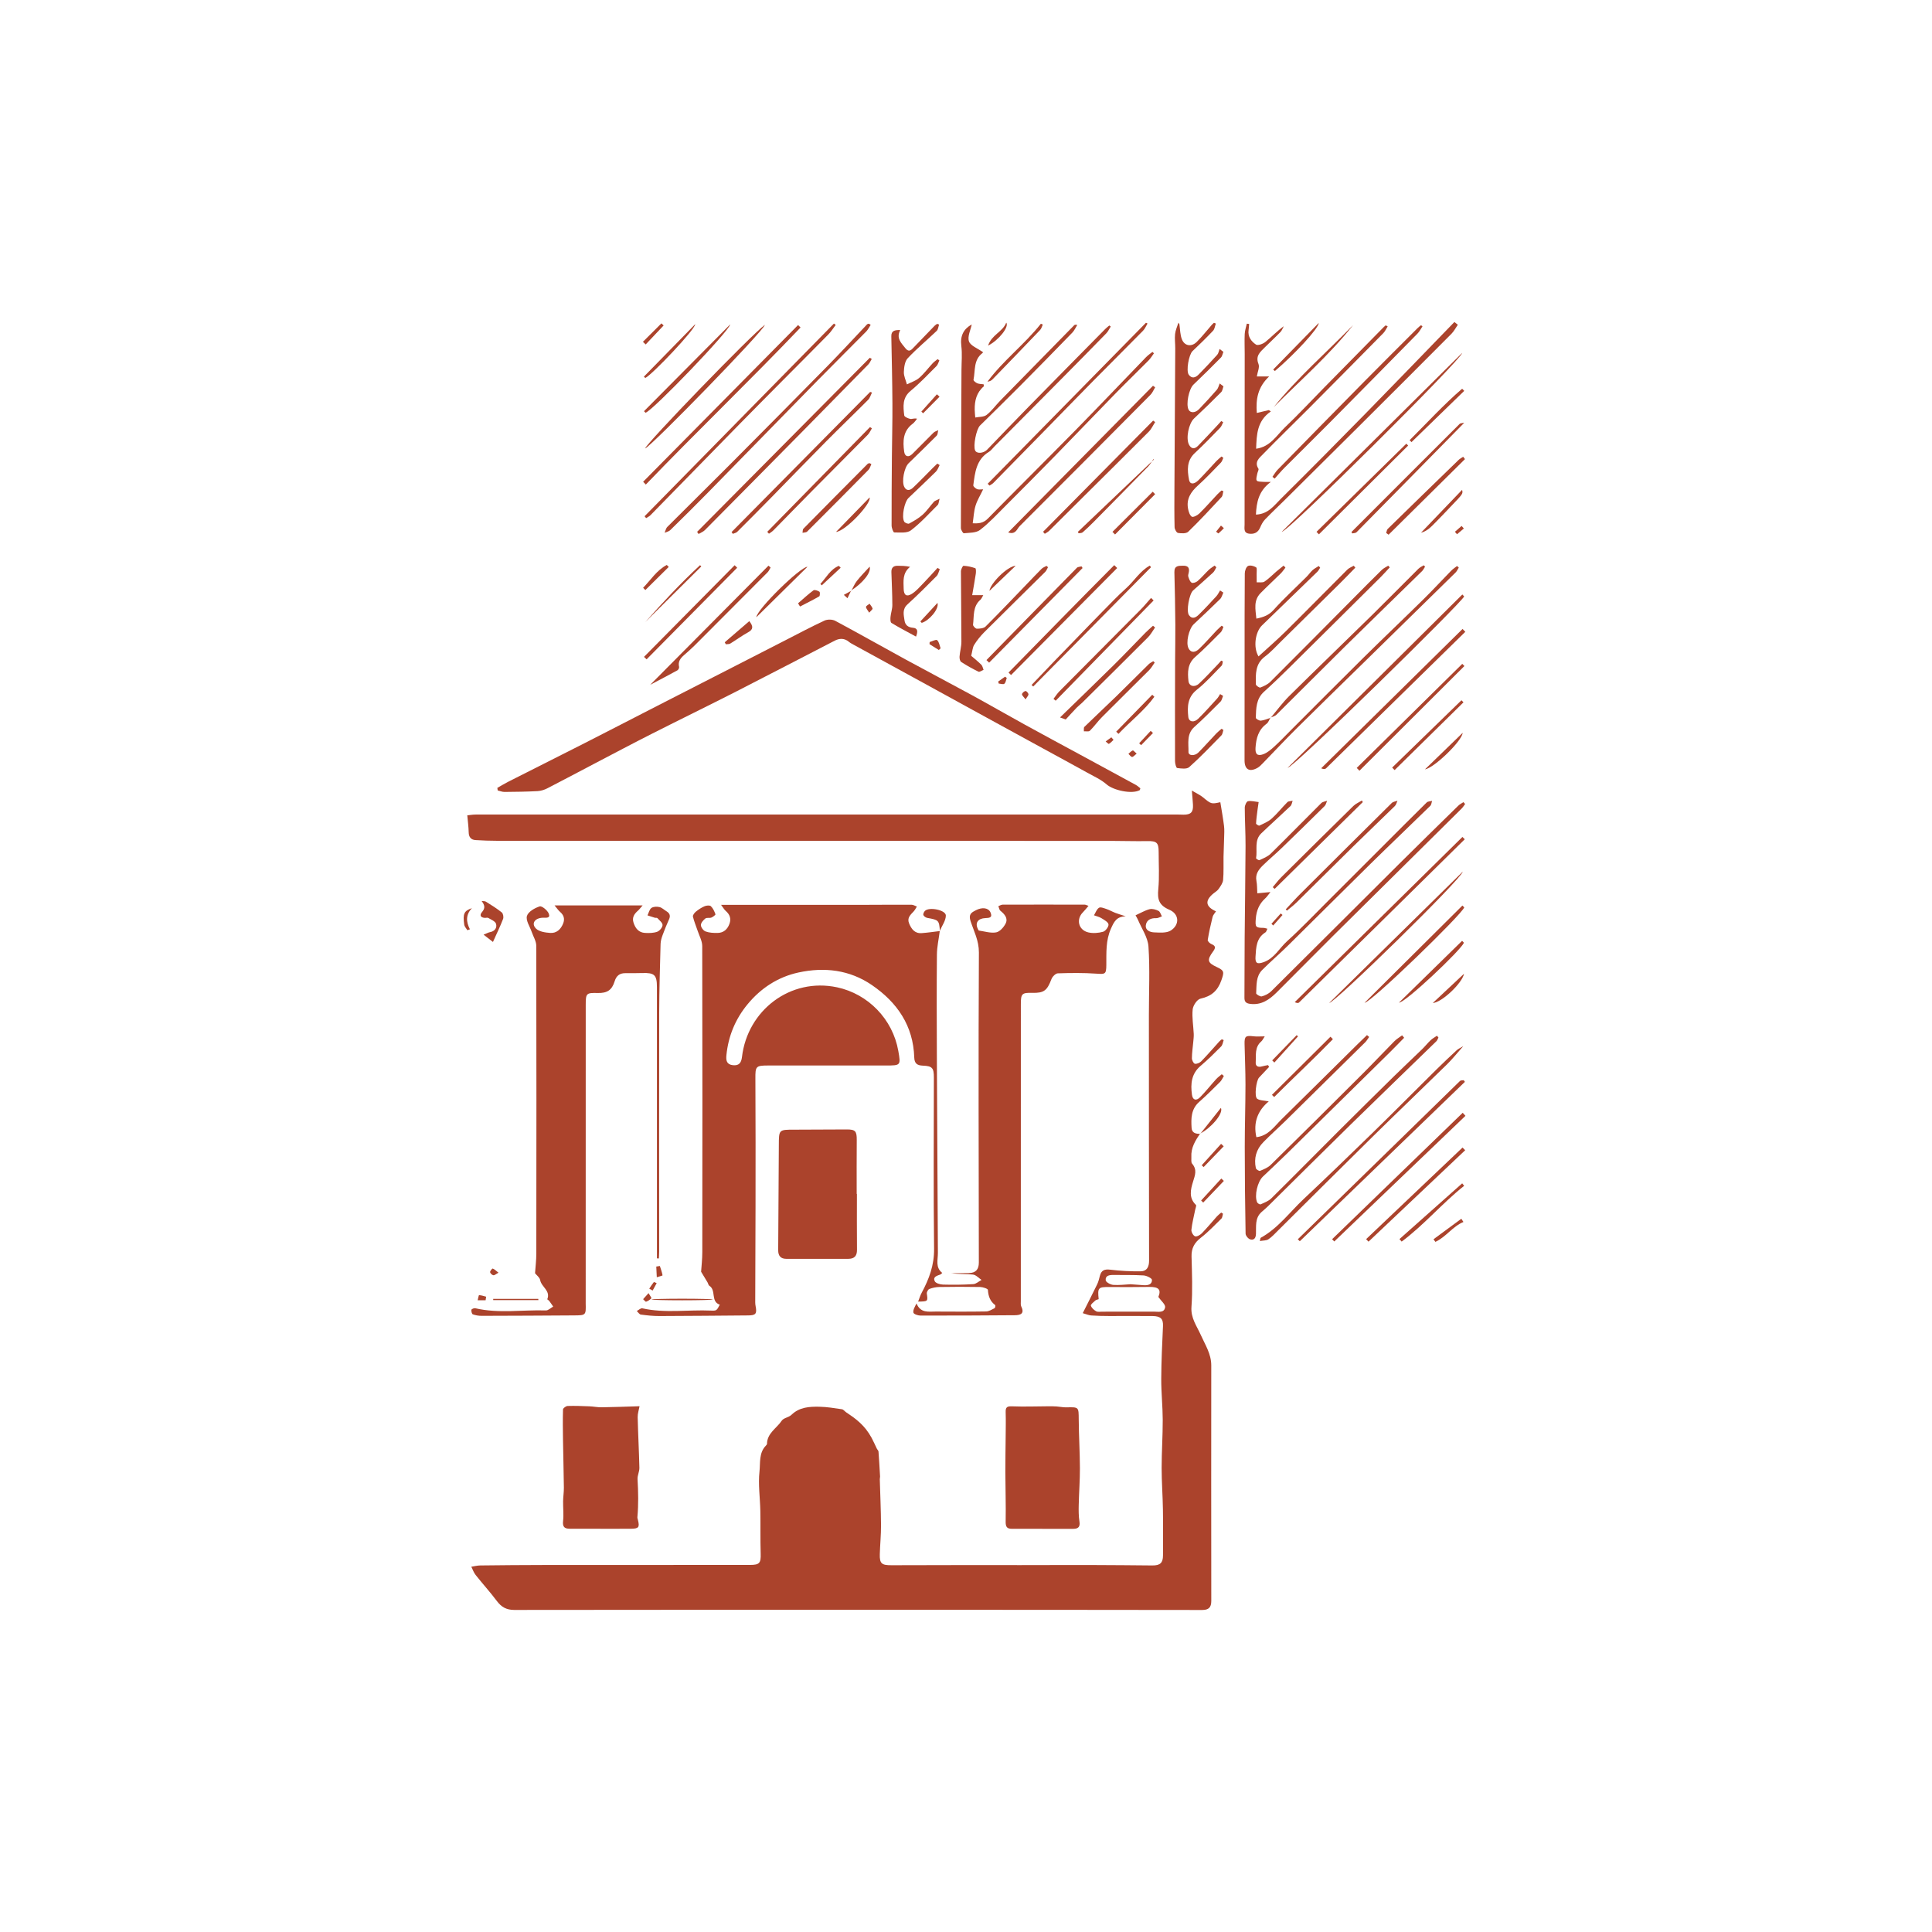 <svg width="450" height="450" viewBox="0 0 450 450" fill="none" xmlns="http://www.w3.org/2000/svg">
<rect width="450" height="450" fill="white"/>
<g clip-path="url(#clip0_1715_6536)">
<path d="M279.54 264.031C278.395 265.672 277.37 267.361 277.492 269.478C277.524 270.009 277.383 270.711 277.663 271.036C278.874 272.432 278.354 273.723 277.881 275.238C277.319 277.04 276.836 279.016 278.556 280.651C278.714 280.799 278.457 281.394 278.383 281.777C278.074 283.334 277.666 284.879 277.499 286.449C277.447 286.945 277.923 287.8 278.35 287.958C278.749 288.103 279.537 287.662 279.929 287.26C281.16 285.995 282.278 284.621 283.458 283.308C283.751 282.983 284.111 282.723 284.442 282.433C284.58 282.52 284.715 282.607 284.853 282.691C284.737 283.077 284.737 283.585 284.487 283.833C282.931 285.365 281.411 286.964 279.691 288.299C278.196 289.461 277.483 290.754 277.534 292.663C277.634 296.575 277.801 300.508 277.515 304.401C277.322 307.014 278.755 308.835 279.681 310.924C280.707 313.231 282.131 315.351 282.127 318.048C282.102 336.335 282.115 354.618 282.131 372.905C282.131 374.382 281.536 375 279.999 374.997C255.843 374.958 231.684 374.955 207.528 374.952C178.283 374.949 149.038 374.942 119.791 374.984C117.984 374.987 116.801 374.331 115.744 372.928C114.172 370.833 112.407 368.889 110.781 366.836C110.343 366.283 110.106 365.569 109.778 364.925C110.472 364.819 111.166 364.629 111.864 364.623C116.791 364.565 121.716 364.523 126.644 364.516C142.658 364.5 158.672 364.507 174.686 364.5C176.933 364.5 177.241 364.056 177.174 361.852C177.074 358.551 177.161 355.243 177.097 351.938C177.039 348.859 176.566 345.747 176.901 342.719C177.119 340.73 176.73 338.401 178.399 336.702C178.508 336.589 178.646 336.435 178.649 336.296C178.685 333.806 180.903 332.679 182.076 330.913C182.516 330.25 183.722 330.147 184.339 329.545C186.203 327.734 188.527 327.611 190.858 327.656C192.606 327.692 194.355 327.981 196.091 328.239C196.448 328.293 196.746 328.715 197.084 328.953C197.643 329.349 198.228 329.713 198.775 330.124C199.308 330.523 199.832 330.942 200.314 331.402C200.813 331.875 201.298 332.374 201.716 332.917C202.185 333.529 202.619 334.176 202.989 334.851C203.442 335.682 203.812 336.557 204.226 337.406C204.342 337.644 204.599 337.857 204.619 338.095C204.766 340.029 204.876 341.969 204.985 343.906C204.998 344.115 204.914 344.331 204.921 344.543C205.02 348.106 205.187 351.671 205.207 355.233C205.22 357.476 204.991 359.719 204.924 361.965C204.853 364.227 205.387 364.581 207.666 364.571C217.737 364.52 227.807 364.549 237.875 364.542C243.5 364.539 249.122 364.513 254.747 364.526C259.295 364.536 263.847 364.584 268.395 364.623C270.212 364.639 270.88 364.034 270.883 362.286C270.89 358.711 270.925 355.136 270.867 351.561C270.816 348.344 270.568 345.126 270.568 341.911C270.568 338.182 270.832 334.449 270.822 330.72C270.813 327.537 270.462 324.352 270.475 321.169C270.494 317.073 270.694 312.977 270.88 308.884C270.954 307.23 270.404 306.557 268.453 306.531C265.078 306.486 261.703 306.538 258.328 306.525C256.936 306.519 255.541 306.499 254.152 306.396C253.555 306.351 252.973 306.081 252.192 305.859C253.387 303.478 254.503 301.315 255.56 299.127C255.856 298.513 256.01 297.824 256.187 297.158C256.525 295.884 257.245 295.568 258.579 295.732C260.951 296.022 263.355 296.148 265.744 296.109C267.119 296.086 267.643 295.079 267.64 293.65C267.602 274.559 267.602 255.471 267.598 236.38C267.598 231.07 267.855 225.745 267.499 220.461C267.354 218.315 265.891 216.256 265.017 214.161C264.901 213.881 264.725 213.623 264.49 213.192C265.634 212.674 266.653 212.06 267.759 211.77C268.386 211.606 269.215 211.85 269.835 212.156C270.218 212.346 270.376 212.996 270.633 213.437C270.183 213.588 269.723 213.884 269.283 213.862C268.029 213.804 267.049 214.306 266.888 215.49C266.724 216.706 267.888 217.134 268.836 217.169C270.125 217.218 271.677 217.363 272.674 216.748C274.789 215.438 274.715 212.909 272.368 211.902C269.926 210.853 269.556 209.472 269.787 207.114C270.067 204.247 269.868 201.328 269.874 198.435C269.877 196.247 269.398 195.868 267.209 195.909C264.426 195.961 261.642 195.861 258.858 195.861C211.182 195.851 163.506 195.851 115.83 195.839C114.143 195.839 112.449 195.777 110.764 195.671C109.691 195.604 109.189 194.973 109.167 193.853C109.141 192.608 108.968 191.366 108.839 189.911C109.35 189.86 110.07 189.725 110.787 189.725C165.319 189.715 219.852 189.718 274.384 189.722C274.811 189.722 275.239 189.75 275.67 189.754C277.399 189.763 277.965 189.158 277.862 187.389C277.81 186.494 277.724 185.603 277.608 184.142C278.73 184.808 279.517 185.155 280.16 185.683C282.108 187.282 282.105 187.315 284.239 186.848C284.532 188.692 284.872 190.529 285.101 192.383C285.216 193.322 285.142 194.284 285.12 195.237C285.088 196.678 285.011 198.12 284.982 199.562C284.95 201.364 285.046 203.175 284.885 204.964C284.821 205.688 284.287 206.409 283.847 207.049C283.555 207.474 283.056 207.761 282.642 208.098C280.613 209.756 280.748 211.155 283.227 212.269C282.944 212.716 282.548 213.112 282.436 213.575C281.992 215.355 281.591 217.15 281.301 218.962C281.256 219.235 281.819 219.763 282.205 219.914C283.313 220.355 283.056 220.915 282.532 221.636C281.083 223.621 281.237 224.233 283.391 225.233C285.2 226.073 285.146 226.411 284.48 228.332C283.632 230.781 282.137 232.055 279.61 232.609C278.833 232.779 277.894 234.185 277.798 235.106C277.605 236.978 277.958 238.903 278.045 240.808C278.074 241.429 277.99 242.056 277.936 242.677C277.823 243.948 277.627 245.216 277.618 246.487C277.614 246.937 277.997 247.71 278.309 247.768C278.765 247.851 279.447 247.555 279.8 247.192C281.253 245.695 282.613 244.109 284.014 242.561C284.181 242.378 284.397 242.236 284.586 242.075C284.731 242.136 284.876 242.198 285.02 242.262C284.831 242.761 284.77 243.391 284.426 243.739C282.886 245.293 281.327 246.838 279.659 248.247C277.483 250.085 277.28 252.462 277.63 254.985C277.807 256.247 278.617 256.488 279.543 255.545C280.851 254.213 282.012 252.736 283.268 251.349C283.654 250.924 284.136 250.59 284.574 250.213C284.737 250.348 284.898 250.48 285.062 250.615C284.77 251.085 284.551 251.629 284.169 252.009C282.577 253.592 280.983 255.182 279.302 256.665C277.402 258.345 277.409 260.539 277.547 262.743C277.618 263.876 278.553 264.146 279.569 264.076L279.54 264.031ZM255.904 302.599C255.576 302.728 255.277 302.763 255.101 302.931C254.705 303.298 254.008 303.835 254.088 304.112C254.242 304.63 254.792 305.122 255.3 305.415C255.67 305.627 256.235 305.515 256.714 305.515C260.716 305.515 264.721 305.515 268.723 305.502C269.755 305.498 271.166 305.872 271.378 304.488C271.478 303.835 270.446 303.008 269.803 302.084C270.491 300.414 269.951 299.716 267.669 299.748C264.574 299.793 261.478 299.793 258.383 299.771C255.801 299.751 255.618 299.919 255.904 302.599ZM263.301 299.124C264.41 299.204 265.371 299.278 266.329 299.346C267.312 299.417 268.341 299.237 268.315 298.104C268.305 297.727 267.071 297.116 266.367 297.074C264.027 296.926 261.674 297 259.328 296.965C258.392 296.952 257.412 297.11 257.54 298.21C257.592 298.645 258.653 299.227 259.289 299.278C260.658 299.381 262.053 299.188 263.301 299.124Z" fill="#AB432C"/>
<path d="M218.897 216.825C218.662 218.672 218.241 220.516 218.225 222.366C218.154 230.195 218.18 238.024 218.212 245.853C218.277 261.186 218.367 276.522 218.453 291.855C218.463 293.467 217.827 295.211 219.472 296.489C219.26 296.672 219.164 296.807 219.035 296.855C218.283 297.139 217.235 297.374 217.711 298.403C217.929 298.88 218.961 299.185 219.636 299.205C221.989 299.272 224.352 299.25 226.698 299.098C227.357 299.056 227.981 298.458 228.621 298.117C227.958 297.682 227.332 296.949 226.631 296.872C224.966 296.688 223.269 296.814 221.587 296.537C222.954 296.537 224.323 296.569 225.686 296.527C227.274 296.482 227.994 295.671 227.99 294.082C227.962 270.003 227.872 245.927 228.003 221.848C228.019 219.094 226.837 216.912 226.062 214.544C225.525 212.906 226.313 212.517 227.328 211.999C228.817 211.242 230.231 211.451 230.703 212.517C231.256 213.775 230.395 213.804 229.495 213.842C227.778 213.913 227.065 214.975 227.759 216.349C227.83 216.491 227.907 216.729 228.007 216.745C229.35 216.938 230.755 217.398 232.028 217.166C232.87 217.012 233.78 215.985 234.22 215.123C234.853 213.881 233.985 212.928 233.008 212.13C232.741 211.912 232.69 211.426 232.539 211.062C232.873 210.94 233.204 210.715 233.539 210.711C239.909 210.692 246.284 210.699 252.655 210.711C252.847 210.711 253.04 210.827 253.532 210.988C253.031 211.574 252.677 212.05 252.262 212.459C250.594 214.097 251.17 216.623 253.477 217.17C254.57 217.427 255.843 217.33 256.933 217.022C257.505 216.861 258.26 215.844 258.19 215.316C258.116 214.763 257.19 214.261 256.557 213.868C256.036 213.543 255.396 213.411 254.808 213.192C255.181 212.584 255.432 211.786 255.975 211.439C256.345 211.201 257.142 211.535 257.711 211.725C258.418 211.963 259.074 212.349 259.771 212.62C260.462 212.887 261.176 213.089 262.205 213.427C260.032 213.472 259.469 214.724 258.772 216.278C257.518 219.068 257.714 221.909 257.685 224.783C257.663 226.923 257.425 226.932 255.368 226.784C252.385 226.572 249.376 226.611 246.383 226.71C245.859 226.726 245.117 227.486 244.898 228.065C243.899 230.717 243.153 231.318 240.45 231.254C238.023 231.196 237.775 231.447 237.775 233.867C237.772 256.926 237.769 279.985 237.769 303.047C237.769 303.475 237.701 303.96 237.875 304.314C238.688 305.984 237.685 306.329 236.396 306.342C229.058 306.4 221.722 306.435 214.384 306.422C213.812 306.422 212.838 306.091 212.757 305.746C212.619 305.157 213.04 304.437 213.474 303.6C214.429 305.907 216.277 305.479 217.945 305.486C221.857 305.505 225.766 305.531 229.678 305.463C230.347 305.45 231.028 305.019 231.661 304.701C231.803 304.63 231.893 304.051 231.8 303.983C230.604 303.085 230.192 301.895 230.102 300.434C230.086 300.163 228.929 299.777 228.289 299.764C225.13 299.7 221.97 299.713 218.81 299.764C218.019 299.777 217.203 299.948 216.464 300.225C216.165 300.337 215.827 300.955 215.875 301.293C216.136 303.127 216.165 303.133 213.85 303.166C214.149 302.409 214.339 301.737 214.664 301.135C216.396 297.924 217.614 294.68 217.566 290.857C217.405 277.561 217.515 264.259 217.518 250.96C217.518 248.746 217.139 248.295 214.953 248.209C213.67 248.16 212.992 247.745 212.947 246.323C212.725 238.919 208.987 233.487 203.085 229.442C197.881 225.877 191.992 225.211 185.991 226.511C181.237 227.541 177.232 230.128 174.091 233.95C171.26 237.4 169.646 241.329 169.196 245.76C169.074 246.963 169.222 247.929 170.678 248.099C172.108 248.263 172.658 247.575 172.822 246.185C174.104 235.334 184.072 227.644 194.972 229.964C202.179 231.498 207.926 237.355 209.234 244.785C209.832 248.176 209.791 248.176 206.316 248.173C197.155 248.17 187.994 248.17 178.836 248.176C176.02 248.18 175.93 248.415 175.946 251.227C176.004 261.147 175.988 271.068 175.978 280.988C175.972 288.441 175.927 295.893 175.908 303.349C175.908 303.668 175.949 303.993 176.01 304.305C176.332 305.988 176.017 306.374 174.294 306.387C167.386 306.441 160.482 306.512 153.574 306.531C152.137 306.535 150.691 306.383 149.263 306.19C148.916 306.142 148.63 305.65 148.318 305.363C148.752 305.138 149.244 304.649 149.611 304.733C154.914 305.923 160.282 305.029 165.612 305.26C166.033 305.28 166.563 305.322 166.859 305.103C167.222 304.832 167.393 304.302 167.647 303.883C165.48 303.182 166.865 300.511 165.229 299.491C165.004 299.349 164.95 298.947 164.792 298.68C164.349 297.93 163.892 297.184 163.301 296.209C163.381 294.976 163.58 293.303 163.58 291.627C163.606 267.869 163.622 244.112 163.564 220.358C163.561 219.174 162.886 217.987 162.497 216.809C162.134 215.702 161.658 214.624 161.398 213.498C161.324 213.176 161.738 212.623 162.073 212.349C162.69 211.847 163.378 211.39 164.107 211.081C164.538 210.898 165.306 210.821 165.57 211.069C166.078 211.548 166.403 212.272 166.644 212.951C166.692 213.089 166.071 213.578 165.689 213.723C165.255 213.887 164.612 213.681 164.297 213.932C163.815 214.312 163.246 214.952 163.252 215.477C163.259 215.992 163.834 216.771 164.336 216.951C165.21 217.269 166.223 217.321 167.174 217.298C168.547 217.266 169.44 216.458 169.906 215.175C170.347 213.958 169.987 212.99 169.029 212.163C168.698 211.876 168.479 211.458 167.952 210.756C170.106 210.756 171.841 210.756 173.577 210.756C182.95 210.756 192.324 210.76 201.697 210.753C205.229 210.75 208.765 210.708 212.298 210.727C212.719 210.731 213.14 211.004 213.561 211.152C213.317 211.532 213.117 211.953 212.815 212.278C212.082 213.07 211.221 213.781 211.738 215.055C212.275 216.381 213.05 217.453 214.657 217.343C216.088 217.244 217.512 217.022 218.939 216.854L218.897 216.825Z" fill="#AB432C"/>
<path d="M153.015 293.097C153.015 292.463 153.015 291.832 153.015 291.198C153.015 270.768 153.011 250.339 153.011 229.905C153.011 227.087 152.433 226.546 149.611 226.639C148.273 226.684 146.933 226.672 145.593 226.672C144.284 226.672 143.542 227.318 143.159 228.57C142.536 230.613 141.417 231.344 139.231 231.289C136.557 231.222 136.428 231.366 136.428 234.04C136.431 257.099 136.425 280.155 136.422 303.214C136.422 303.32 136.419 303.429 136.419 303.535C136.489 306.345 136.489 306.364 133.69 306.383C126.512 306.432 119.337 306.47 112.16 306.483C111.478 306.483 110.765 306.367 110.128 306.132C109.903 306.049 109.752 305.428 109.8 305.083C109.823 304.913 110.414 304.646 110.681 304.71C116.133 305.994 121.655 305.051 127.139 305.225C127.698 305.244 128.28 304.642 128.849 304.33C128.543 303.889 128.251 303.442 127.929 303.014C127.804 302.85 127.45 302.67 127.476 302.609C128.283 300.63 126.1 299.761 125.818 298.165C125.708 297.547 124.995 297.035 124.622 296.559C124.721 295.079 124.914 293.56 124.918 292.038C124.943 268.123 124.963 244.205 124.908 220.291C124.905 219.213 124.214 218.138 123.844 217.06C123.416 215.811 122.439 214.405 122.732 213.359C123.008 212.372 124.541 211.49 125.699 211.117C126.203 210.953 127.521 212.031 127.82 212.8C128.28 213.981 127.081 213.73 126.393 213.758C124.567 213.832 123.683 215.116 124.844 216.281C125.57 217.008 127.007 217.214 128.148 217.295C129.63 217.401 130.629 216.458 131.173 215.087C131.603 214 131.305 213.118 130.424 212.368C130.051 212.05 129.778 211.619 129.167 210.888C136.165 210.888 142.703 210.888 149.681 210.888C149.128 211.516 148.9 211.844 148.608 212.098C147.753 212.848 147.164 213.662 147.56 214.898C147.99 216.243 148.772 217.214 150.241 217.295C151.189 217.346 152.217 217.337 153.085 217.018C153.641 216.815 154.313 216.005 154.32 215.461C154.326 214.92 153.58 214.357 153.117 213.845C153.011 213.726 152.7 213.816 152.497 213.755C151.931 213.588 151.375 213.392 150.813 213.208C151.105 212.613 151.256 211.825 151.729 211.483C152.182 211.155 153.008 211.136 153.603 211.274C154.194 211.413 154.692 211.924 155.242 212.259C156.004 212.722 156.213 213.305 155.824 214.154C155.274 215.358 154.776 216.59 154.323 217.832C154.088 218.476 153.879 219.171 153.863 219.85C153.722 225.204 153.551 230.559 153.539 235.916C153.503 254.47 153.532 273.024 153.532 291.578C153.532 292.093 153.487 292.605 153.465 293.119C153.314 293.11 153.162 293.103 153.015 293.097Z" fill="#AB432C"/>
<path d="M115.84 183.514C116.657 183.051 117.454 182.555 118.289 182.131C124.239 179.115 130.202 176.129 136.145 173.105C141.761 170.247 147.354 167.348 152.96 164.474C157.428 162.183 161.899 159.902 166.364 157.614C171.922 154.769 177.479 151.919 183.037 149.074C186.027 147.545 188.99 145.956 192.034 144.55C192.732 144.228 193.876 144.244 194.548 144.604C200.057 147.549 205.486 150.635 210.97 153.627C216.078 156.414 221.234 159.104 226.342 161.891C230.511 164.166 234.625 166.54 238.788 168.831C243.044 171.174 247.325 173.468 251.597 175.782C255.911 178.121 260.231 180.454 264.538 182.806C264.94 183.025 265.281 183.357 265.609 183.608C265.525 183.859 265.519 184.013 265.454 184.048C263.609 185.046 259.308 184.064 257.766 182.716C256.435 181.551 254.738 180.798 253.166 179.926C249.762 178.034 246.335 176.187 242.918 174.318C238.566 171.94 234.217 169.562 229.868 167.177C224.905 164.458 219.948 161.733 214.985 159.014C209.598 156.063 204.207 153.122 198.823 150.171C198.45 149.965 198.058 149.769 197.737 149.499C196.692 148.623 195.557 148.64 194.432 149.219C186.785 153.154 179.17 157.144 171.51 161.051C164.995 164.371 158.418 167.573 151.896 170.878C147.37 173.172 142.886 175.547 138.389 177.899C134.754 179.801 131.137 181.744 127.486 183.614C126.792 183.968 125.978 184.225 125.207 184.267C122.642 184.402 120.073 184.438 117.505 184.457C116.978 184.46 116.451 184.235 115.924 184.113C115.892 183.916 115.866 183.714 115.84 183.514Z" fill="#AB432C"/>
<path d="M199.591 278.089C199.591 282.43 199.562 286.771 199.607 291.111C199.623 292.556 198.971 293.2 197.598 293.203C192.786 293.213 187.974 293.213 183.162 293.206C181.832 293.203 181.247 292.514 181.256 291.182C181.321 283.041 181.369 274.9 181.404 266.759C181.42 263.104 181.398 263.12 185.004 263.123C189.074 263.123 193.143 263.091 197.213 263.071C199.238 263.062 199.572 263.474 199.553 265.543C199.514 269.723 199.54 273.903 199.54 278.086C199.562 278.089 199.578 278.089 199.591 278.089Z" fill="#AB432C"/>
<path d="M148.964 327.537C148.81 328.393 148.505 329.246 148.527 330.092C148.62 334.021 148.836 337.947 148.926 341.876C148.945 342.754 148.45 343.652 148.498 344.524C148.665 347.475 148.736 350.419 148.463 353.367C148.444 353.569 148.527 353.788 148.579 353.994C149.016 355.712 148.784 356.06 146.975 356.076C143.712 356.105 140.449 356.079 137.187 356.076C135.689 356.076 134.191 356.073 132.693 356.073C131.497 356.07 130.996 355.638 131.15 354.293C131.324 352.775 131.134 351.214 131.157 349.673C131.173 348.614 131.349 347.552 131.337 346.493C131.295 342.819 131.192 339.144 131.134 335.472C131.099 333.075 131.063 330.678 131.137 328.284C131.147 327.991 131.828 327.492 132.211 327.479C133.895 327.425 135.586 327.492 137.274 327.557C138.222 327.595 139.17 327.798 140.118 327.785C142.976 327.743 145.84 327.631 148.964 327.537Z" fill="#AB432C"/>
<path d="M242.77 356.086C240.414 356.086 238.055 356.076 235.699 356.089C234.512 356.095 234.217 355.593 234.239 354.393C234.307 350.551 234.178 346.706 234.165 342.864C234.156 340.193 234.217 337.522 234.236 334.848C234.252 332.866 234.3 330.884 234.239 328.905C234.201 327.73 234.606 327.518 235.756 327.563C238.569 327.676 241.391 327.563 244.207 327.55C244.843 327.547 245.483 327.55 246.116 327.592C246.862 327.64 247.608 327.814 248.35 327.798C251.311 327.727 251.234 327.708 251.256 330.604C251.285 334.391 251.52 338.175 251.533 341.963C251.542 344.823 251.317 347.687 251.256 350.548C251.227 351.825 251.227 353.125 251.423 354.383C251.619 355.638 251.141 356.092 249.996 356.095C247.585 356.102 245.175 356.095 242.764 356.095C242.77 356.092 242.77 356.089 242.77 356.086Z" fill="#AB432C"/>
<path d="M341.256 187.269C340.983 187.627 340.745 188.026 340.427 188.341C330.459 198.22 320.472 208.082 310.511 217.967C306.1 222.344 301.761 226.791 297.351 231.164C295.657 232.843 293.776 234.172 291.15 233.815C290.202 233.686 289.848 233.313 289.855 232.386C289.887 227.733 289.871 223.077 289.906 218.424C289.964 211.307 290.083 204.189 290.112 197.071C290.125 194.082 289.935 191.092 289.932 188.103C289.932 187.582 290.334 186.684 290.674 186.619C291.462 186.468 292.327 186.726 293.162 186.816C293.076 187.401 292.982 187.984 292.909 188.573C292.773 189.651 292.616 190.729 292.561 191.813C292.555 191.974 293.179 192.373 293.336 192.299C294.336 191.819 295.413 191.379 296.219 190.655C297.524 189.483 298.611 188.077 299.858 186.835C300.118 186.578 300.665 186.61 301.08 186.507C300.919 186.925 300.874 187.466 300.578 187.746C298.334 189.889 296.02 191.951 293.78 194.098C292.086 195.719 292.909 197.949 292.565 199.896C292.545 200.006 293.188 200.424 293.355 200.347C294.262 199.919 295.268 199.533 295.965 198.847C299.935 194.95 303.815 190.967 307.762 187.047C308.077 186.735 308.649 186.687 309.103 186.516C308.919 186.932 308.833 187.446 308.534 187.742C305.223 191.021 301.893 194.281 298.54 197.515C297.119 198.886 295.602 200.154 294.188 201.531C293.185 202.506 292.343 203.577 292.648 205.177C292.828 206.119 292.79 207.104 292.851 208.069C293.776 207.979 294.705 207.892 295.914 207.777C295.432 208.369 295.126 208.858 294.715 209.231C293.288 210.515 292.645 212.088 292.497 214.009C292.352 215.882 292.423 216.111 294.3 216.12C294.551 216.12 294.802 216.227 295.2 216.32C295.02 216.671 294.956 217.034 294.747 217.163C292.597 218.495 292.571 220.709 292.433 222.83C292.33 224.406 292.857 224.622 294.329 224.104C296.824 223.225 297.965 220.87 299.762 219.248C303.089 216.239 306.187 212.97 309.369 209.801C313.461 205.724 317.544 201.637 321.629 197.55C325.184 193.995 328.727 190.429 332.311 186.903C332.584 186.636 333.134 186.652 333.558 186.536C333.426 186.928 333.407 187.437 333.143 187.694C328.55 192.183 323.899 196.608 319.318 201.109C312.87 207.448 306.483 213.852 300.041 220.201C298.064 222.151 295.949 223.965 293.989 225.928C292.5 227.418 292.693 229.474 292.587 231.366C292.574 231.598 293.529 232.177 293.895 232.078C294.683 231.865 295.512 231.453 296.088 230.884C306.017 221.04 315.901 211.149 325.814 201.289C330.408 196.72 335.036 192.193 339.665 187.659C340.006 187.324 340.462 187.105 340.864 186.832C340.999 186.973 341.128 187.121 341.256 187.269Z" fill="#AB432C"/>
<path d="M295.917 167.149C295.624 167.634 295.438 168.268 295.017 168.574C293.085 169.974 292.584 171.978 292.436 174.173C292.339 175.624 292.863 176.175 294.22 175.682C295.155 175.341 295.997 174.633 296.753 173.945C298.122 172.699 299.398 171.348 300.71 170.035C306.306 164.442 311.88 158.821 317.508 153.26C322.15 148.675 326.881 144.183 331.529 139.607C333.734 137.435 335.833 135.154 338 132.94C338.408 132.522 338.913 132.2 339.373 131.836C339.508 131.955 339.646 132.074 339.781 132.197C339.533 132.586 339.35 133.037 339.032 133.352C331.857 140.405 324.67 147.443 317.482 154.483C312.323 159.538 307.138 164.571 302.012 169.658C299.318 172.332 296.727 175.109 294.078 177.832C293.709 178.211 293.323 178.617 292.863 178.868C290.989 179.894 289.88 179.219 289.88 177.098C289.884 169.07 289.887 161.041 289.893 153.013C289.896 146.529 289.88 140.045 289.935 133.561C289.941 132.956 290.24 132.065 290.678 131.833C291.147 131.585 292.037 131.814 292.561 132.136C292.822 132.296 292.68 133.13 292.696 133.658C292.715 134.317 292.706 134.977 292.706 135.637C293.32 135.595 294.075 135.762 294.522 135.466C295.525 134.803 296.37 133.902 297.293 133.114C297.842 132.644 298.411 132.2 298.974 131.743C299.119 131.897 299.263 132.052 299.405 132.21C299.041 132.663 298.72 133.162 298.309 133.567C296.753 135.109 295.133 136.586 293.603 138.15C291.925 139.865 292.426 141.931 292.632 144.09C294.303 143.749 295.534 143.298 296.647 142.059C299.07 139.36 301.764 136.904 304.336 134.337C304.827 133.847 305.219 133.255 305.731 132.792C306.152 132.412 306.682 132.152 307.164 131.836C307.273 131.965 307.383 132.09 307.492 132.219C307.28 132.538 307.116 132.901 306.846 133.162C302.552 137.339 298.241 141.503 293.94 145.673C292.388 147.179 291.844 150.76 293.133 152.89C295.319 150.886 297.498 149.007 299.54 146.986C304.329 142.249 309.045 137.438 313.812 132.683C314.213 132.28 314.808 132.068 315.313 131.769C315.435 131.92 315.56 132.068 315.682 132.219C314.483 133.445 313.297 134.684 312.079 135.891C307.515 140.409 302.94 144.92 298.36 149.422C297.142 150.619 295.985 151.912 294.625 152.926C292.343 154.628 292.471 157.019 292.516 159.397C292.523 159.67 293.323 160.233 293.558 160.143C294.39 159.825 295.271 159.416 295.891 158.798C302.372 152.34 308.804 145.831 315.252 139.337C317.437 137.136 319.617 134.925 321.835 132.753C322.259 132.338 322.838 132.084 323.346 131.759C323.464 131.891 323.583 132.023 323.702 132.152C322.982 132.924 322.285 133.725 321.536 134.468C314.474 141.483 307.412 148.498 300.33 155.494C298.395 157.405 296.435 159.297 294.413 161.118C292.561 162.785 292.574 164.999 292.5 167.181C292.494 167.409 293.291 167.892 293.677 167.853C294.451 167.776 295.2 167.425 295.962 167.187L295.917 167.149Z" fill="#AB432C"/>
<path d="M268.778 82.295C268.357 82.858 267.994 83.482 267.502 83.978C264.982 86.523 262.4 89.007 259.896 91.569C255.152 96.427 250.462 101.341 245.718 106.2C241.864 110.148 237.974 114.061 234.072 117.961C232.185 119.847 230.356 121.835 228.251 123.444C227.331 124.146 225.779 124.075 224.5 124.204C224.303 124.223 223.812 123.415 223.812 122.99C223.828 110.718 223.892 98.445 223.947 86.172C223.956 84.296 224.14 82.398 223.908 80.551C223.612 78.186 224.467 76.596 226.338 75.573C226.087 76.825 225.297 78.372 225.692 79.511C226.046 80.541 227.695 81.12 228.945 82.021C229.041 81.825 228.99 82.121 228.813 82.253C226.714 83.846 227.19 86.314 226.75 88.454C226.705 88.669 227.27 89.129 227.637 89.277C228.093 89.464 228.636 89.445 229.103 89.509C229.125 89.799 229.18 89.96 229.135 89.998C227.45 91.43 226.994 93.341 227.029 95.433C227.039 96.038 227.113 96.643 227.158 97.248C228.051 97.068 229.151 97.148 229.794 96.646C230.996 95.71 231.909 94.403 232.989 93.3C238.714 87.447 244.455 81.606 250.192 75.763C250.298 75.656 250.437 75.579 250.915 75.692C250.536 76.29 250.25 76.972 249.768 77.471C245.743 81.619 241.7 85.754 237.627 89.853C234.535 92.968 231.391 96.035 228.264 99.114C227.396 99.967 226.624 103.867 227.135 104.935C227.515 105.727 229.07 105.614 229.932 104.726C233.13 101.418 236.306 98.085 239.53 94.799C245.49 88.721 251.475 82.668 257.454 76.609C257.74 76.319 258.071 76.078 258.379 75.814C258.492 75.894 258.601 75.972 258.714 76.052C258.373 76.586 258.109 77.198 257.675 77.642C254.204 81.207 250.707 84.75 247.203 88.286C242.005 93.535 236.801 98.776 231.597 104.018C231.182 104.437 230.825 104.955 230.337 105.251C227.376 107.037 227.097 110.071 226.701 113.028C226.666 113.298 227.216 113.775 227.589 113.932C227.965 114.09 228.46 113.968 228.996 113.968C228.318 115.39 227.598 116.542 227.219 117.797C226.83 119.074 226.779 120.455 226.563 121.887C227.807 121.938 228.987 121.916 230.083 120.796C236.91 113.839 243.837 106.985 250.668 100.035C256.139 94.465 261.51 88.798 266.939 83.189C267.383 82.732 267.926 82.369 268.424 81.963C268.543 82.073 268.662 82.182 268.778 82.295Z" fill="#AB432C"/>
<path d="M327.052 241.715C325.949 242.838 324.863 243.974 323.741 245.078C315.776 252.932 307.81 260.787 299.829 268.629C297.961 270.463 296.046 272.249 294.149 274.054C292.883 275.261 292.127 278.507 292.815 280.049C292.921 280.29 293.452 280.593 293.625 280.512C294.49 280.123 295.457 279.769 296.113 279.122C301.404 273.9 306.618 268.6 311.88 263.348C316.155 259.082 320.456 254.84 324.766 250.606C326.904 248.505 329.099 246.461 331.247 244.373C331.934 243.704 332.529 242.941 333.227 242.285C333.657 241.879 334.201 241.59 334.692 241.245C334.808 241.384 334.927 241.522 335.043 241.66C334.882 241.956 334.779 242.31 334.551 242.536C327.965 248.949 321.34 255.323 314.773 261.756C308.273 268.12 301.832 274.543 295.358 280.937C294.866 281.423 294.332 281.864 293.818 282.324C292.259 283.724 292.613 285.641 292.539 287.398C292.497 288.415 292.06 288.901 291.218 288.682C290.752 288.56 290.128 287.813 290.122 287.34C289.999 280.596 289.929 273.851 289.929 267.107C289.929 262.287 290.089 257.466 290.096 252.646C290.099 249.486 289.951 246.326 289.884 243.166C289.845 241.361 290.138 241.152 291.967 241.374C292.744 241.467 293.545 241.39 294.583 241.39C294.223 241.924 294.059 242.326 293.767 242.577C292.192 243.922 292.584 245.792 292.478 247.491C292.423 248.369 293.104 248.637 293.95 248.382C294.406 248.247 294.882 248.183 295.351 248.083C295.432 248.225 295.515 248.366 295.596 248.505C294.818 249.335 294.046 250.175 293.256 250.992C292.603 251.668 292.108 255.413 292.815 255.915C293.436 256.356 294.406 256.305 295.522 256.533C292.912 258.692 291.877 261.498 292.635 264.87C295.416 264.558 296.788 262.389 298.492 260.713C304.413 254.892 310.308 249.045 316.213 243.208C316.933 242.497 317.669 241.799 318.399 241.094C318.566 241.239 318.733 241.384 318.9 241.528C318.595 241.947 318.338 242.417 317.974 242.777C311.844 248.839 305.708 254.892 299.559 260.935C297.804 262.657 295.959 264.288 294.242 266.045C292.606 267.718 292.021 269.787 292.513 272.085C292.574 272.368 293.268 272.806 293.484 272.715C294.361 272.355 295.316 271.972 295.975 271.325C303.188 264.236 310.363 257.106 317.521 249.962C319.98 247.507 322.356 244.965 324.802 242.497C325.319 241.976 325.985 241.596 326.579 241.152C326.74 241.342 326.897 241.528 327.052 241.715Z" fill="#AB432C"/>
<path d="M323.22 76.026C322.88 76.557 322.622 77.169 322.188 77.61C316.441 83.444 310.681 89.268 304.905 95.07C301.321 98.67 297.663 102.197 294.12 105.843C293.307 106.679 292.118 107.616 293.105 109.16C293.256 109.395 292.912 109.923 292.844 110.325C292.754 110.872 292.487 111.58 292.722 111.928C292.934 112.237 293.725 112.175 294.262 112.233C294.663 112.275 295.072 112.243 296.007 112.243C293.143 114.347 292.674 116.992 292.529 119.86C295.396 119.75 296.756 117.745 298.318 116.198C304.927 109.649 311.475 103.04 317.987 96.395C324.946 89.297 331.838 82.134 338.759 75C339.025 75.212 339.289 75.425 339.556 75.64C339.064 76.352 338.665 77.153 338.064 77.754C330.861 84.995 323.635 92.212 316.399 99.42C310.719 105.08 305.027 110.721 299.334 116.368C297.778 117.91 296.174 119.403 294.657 120.986C294.159 121.504 293.796 122.196 293.513 122.868C293.015 124.062 292.102 124.455 290.938 124.303C289.61 124.13 289.884 123.068 289.887 122.173C289.9 108.929 289.909 95.687 289.916 82.443C289.916 80.889 289.845 79.331 289.919 77.78C289.958 76.976 290.237 76.184 290.408 75.389C290.588 75.412 290.771 75.438 290.951 75.46C290.909 75.933 290.887 76.406 290.819 76.876C290.6 78.414 291.449 79.534 292.548 80.261C292.973 80.544 294.165 80.11 294.725 79.653C296.158 78.491 297.431 77.133 299.019 75.981C298.765 76.438 298.591 76.972 298.241 77.336C297.055 78.565 295.789 79.717 294.583 80.927C293.535 81.976 292.368 82.893 293.127 84.779C293.432 85.538 292.908 86.629 292.741 87.678C293.725 87.678 294.374 87.678 295.612 87.678C292.924 90.201 292.491 93.029 292.732 96.186C293.728 95.951 294.631 95.739 295.531 95.523C295.692 95.623 295.85 95.723 296.01 95.823C292.773 98.036 292.696 101.238 292.577 104.517C295.901 104.067 297.335 101.396 299.312 99.513C302.449 96.53 305.396 93.351 308.434 90.262C313.05 85.567 317.669 80.879 322.291 76.191C322.436 76.046 322.593 75.914 322.745 75.779C322.905 75.859 323.063 75.943 323.22 76.026Z" fill="#AB432C"/>
<path d="M283.31 132.139C283.063 132.551 282.892 133.043 282.555 133.355C281.028 134.774 279.453 136.138 277.9 137.525C276.997 138.333 276.264 142.329 276.926 143.269C277.685 144.347 278.559 143.819 279.228 143.16C280.636 141.776 281.983 140.325 283.317 138.867C283.67 138.481 283.895 137.979 284.178 137.528C284.429 137.693 284.683 137.857 284.934 138.024C284.696 138.526 284.574 139.147 284.201 139.514C282.188 141.506 280.118 143.44 278.055 145.38C276.917 146.448 276.133 149.74 276.853 151.043C277.524 152.263 278.556 151.841 279.279 151.153C280.707 149.795 281.996 148.289 283.352 146.86C283.728 146.464 284.152 146.11 284.554 145.737C284.689 145.83 284.824 145.927 284.956 146.02C284.763 146.432 284.664 146.937 284.361 147.24C282.401 149.199 280.469 151.198 278.386 153.025C276.583 154.605 276.595 156.591 276.817 158.624C276.952 159.85 278.257 160.179 279.276 159.223C280.797 157.801 282.201 156.253 283.651 154.753C283.927 154.47 284.181 154.165 284.445 153.872C284.574 153.933 284.702 153.991 284.827 154.052C284.734 154.39 284.747 154.834 284.535 155.049C282.661 156.945 280.887 158.978 278.804 160.619C276.576 162.376 276.525 164.6 276.779 166.981C276.904 168.149 278.084 168.391 279.103 167.393C280.629 165.897 282.05 164.288 283.494 162.708C283.773 162.402 283.956 162.013 284.185 161.665C284.416 161.804 284.647 161.942 284.876 162.08C284.683 162.531 284.602 163.094 284.281 163.419C282.288 165.42 280.298 167.435 278.193 169.317C276.329 170.984 276.865 173.15 276.82 175.158C276.801 176.046 278.27 176.149 279.148 175.257C280.572 173.809 281.922 172.287 283.32 170.817C283.69 170.427 284.124 170.102 284.529 169.748C284.67 169.839 284.808 169.929 284.95 170.019C284.802 170.447 284.773 170.994 284.487 171.287C282.031 173.8 279.601 176.345 276.984 178.681C276.415 179.189 275.114 179.009 274.185 178.884C273.944 178.852 273.686 177.838 273.686 177.275C273.664 169.562 273.683 161.852 273.702 154.139C273.709 151.246 273.783 148.356 273.757 145.464C273.722 141.403 273.651 137.345 273.538 133.287C273.497 131.714 274.496 131.788 275.567 131.765C276.743 131.74 277.103 132.283 276.878 133.368C276.814 133.68 276.685 134.04 276.779 134.317C276.952 134.832 277.158 135.482 277.56 135.72C277.855 135.894 278.601 135.64 278.945 135.34C279.868 134.536 280.665 133.583 281.552 132.731C281.954 132.345 282.455 132.058 282.912 131.73C283.047 131.865 283.179 132 283.31 132.139Z" fill="#AB432C"/>
<path d="M274.699 75.496C274.885 76.702 274.856 77.999 275.313 79.093C275.946 80.609 277.531 80.834 278.733 79.65C279.983 78.417 281.063 77.018 282.224 75.695C282.388 75.508 282.577 75.351 282.757 75.18C282.902 75.241 283.047 75.303 283.191 75.367C282.986 75.933 282.925 76.635 282.545 77.037C281.006 78.672 279.392 80.232 277.762 81.78C276.917 82.581 276.206 86.375 276.898 87.299C277.646 88.296 278.505 87.933 279.215 87.205C280.674 85.712 282.114 84.2 283.506 82.646C283.815 82.301 283.886 81.741 284.066 81.284C284.361 81.507 284.654 81.732 284.95 81.954C284.766 82.401 284.692 82.961 284.377 83.279C282.275 85.416 280.141 87.521 277.974 89.59C276.92 90.597 276.177 94.185 276.853 95.44C277.28 96.238 278.418 96.206 279.305 95.279C280.713 93.815 282.089 92.318 283.42 90.787C283.757 90.397 283.873 89.812 284.088 89.319C284.381 89.541 284.676 89.763 284.969 89.985C284.795 90.442 284.744 91.022 284.429 91.34C282.359 93.422 280.26 95.478 278.109 97.48C276.881 98.625 276.139 102.133 276.968 103.629C277.544 104.662 278.321 104.585 279.058 103.825C280.539 102.3 281.986 100.736 283.442 99.185C283.786 98.822 284.114 98.442 284.451 98.072C284.602 98.165 284.75 98.255 284.901 98.349C284.67 98.78 284.525 99.295 284.197 99.629C282.262 101.618 280.343 103.626 278.309 105.511C276.357 107.32 276.537 109.534 276.952 111.767C277.151 112.851 278.09 112.896 279.17 111.822C280.61 110.386 281.947 108.848 283.346 107.371C283.706 106.992 284.123 106.673 284.516 106.326C284.654 106.432 284.795 106.535 284.934 106.641C284.754 107.011 284.654 107.461 284.381 107.741C282.629 109.543 280.906 111.377 279.045 113.06C277.389 114.557 276.277 116.198 276.724 118.511C276.853 119.181 277.11 120.021 277.598 120.349C277.891 120.545 278.884 120.053 279.324 119.622C280.809 118.164 282.185 116.594 283.612 115.075C283.892 114.775 284.217 114.521 284.522 114.245C284.663 114.299 284.802 114.351 284.943 114.405C284.811 114.869 284.818 115.464 284.525 115.779C281.986 118.515 279.44 121.256 276.763 123.853C276.293 124.307 275.162 124.252 274.384 124.133C274.043 124.081 273.596 123.274 273.583 122.797C273.51 119.805 273.532 116.809 273.548 113.813C273.606 102.934 273.68 92.051 273.738 81.172C273.744 80.046 273.58 78.91 273.699 77.8C273.799 76.902 274.207 76.036 274.48 75.154C274.554 75.264 274.628 75.38 274.699 75.496Z" fill="#AB432C"/>
<path d="M218.862 108.327C218.576 108.842 218.392 109.456 217.991 109.855C215.898 111.921 213.754 113.936 211.626 115.966C210.652 116.896 209.948 120.362 210.61 121.504C210.777 121.794 211.513 122.08 211.761 121.945C212.864 121.349 213.985 120.709 214.911 119.876C215.895 118.991 216.644 117.852 217.537 116.861C217.753 116.623 218.135 116.539 218.855 116.172C218.637 116.928 218.64 117.388 218.412 117.614C216.377 119.638 214.435 121.803 212.169 123.531C211.256 124.226 209.598 124.011 208.277 124.011C208.064 124.011 207.672 122.968 207.669 122.405C207.653 117.012 207.698 111.622 207.74 106.229C207.772 102.162 207.888 98.094 207.862 94.027C207.83 88.798 207.708 83.566 207.605 78.337C207.579 77.056 208.341 76.841 209.688 76.879C208.694 78.746 209.887 79.865 210.877 81.098C211.468 81.832 211.947 81.838 212.574 81.178C214.265 79.399 215.975 77.639 217.685 75.879C217.859 75.702 218.081 75.573 218.28 75.422C218.431 75.486 218.582 75.547 218.733 75.612C218.556 76.104 218.514 76.741 218.177 77.066C215.943 79.209 213.539 81.185 211.427 83.437C210.742 84.164 210.565 85.551 210.527 86.649C210.491 87.598 210.983 88.566 211.24 89.528C212.198 89.043 213.297 88.711 214.085 88.029C215.249 87.022 216.181 85.748 217.238 84.612C217.576 84.248 218 83.968 218.386 83.65C218.524 83.749 218.662 83.849 218.797 83.949C218.576 84.396 218.45 84.943 218.113 85.278C216.145 87.237 214.233 89.274 212.098 91.038C210.128 92.666 210.376 94.696 210.613 96.756C210.652 97.09 211.494 97.457 212.018 97.57C212.417 97.653 212.899 97.358 213.606 97.528C213.275 97.917 213.005 98.387 212.603 98.68C210.305 100.369 210.263 102.773 210.601 105.219C210.758 106.361 211.61 106.596 212.465 105.766C214.143 104.137 215.75 102.432 217.418 100.794C217.711 100.508 218.161 100.382 218.54 100.186C218.418 100.63 218.437 101.209 218.154 101.492C216.014 103.658 213.815 105.762 211.639 107.893C210.594 108.916 209.971 112.166 210.63 113.424C211.16 114.438 211.999 114.212 212.632 113.617C214.22 112.121 215.728 110.538 217.267 108.993C217.611 108.646 217.971 108.314 218.325 107.976C218.505 108.089 218.682 108.208 218.862 108.327Z" fill="#AB432C"/>
<path d="M226.444 138.623C227.425 138.623 228.09 138.623 229.025 138.623C228.72 139.128 228.604 139.478 228.363 139.688C226.537 141.258 226.897 143.485 226.64 145.505C226.605 145.792 227.206 146.432 227.518 146.435C228.209 146.439 229.122 146.365 229.556 145.933C232.847 142.651 236.046 139.279 239.273 135.932C240.385 134.777 241.478 133.603 242.622 132.477C242.928 132.177 243.378 132.023 243.76 131.804C243.873 131.91 243.985 132.013 244.098 132.119C243.886 132.483 243.741 132.914 243.455 133.201C238.71 137.908 233.934 142.58 229.205 147.301C228.338 148.17 227.556 149.161 226.904 150.2C226.534 150.786 226.509 151.587 226.21 152.749C226.83 153.286 227.74 154.01 228.563 154.824C228.852 155.111 228.923 155.619 229.09 156.025C228.688 156.179 228.17 156.575 227.907 156.446C226.521 155.777 225.171 155.021 223.882 154.184C223.593 153.997 223.464 153.344 223.497 152.926C223.58 151.774 223.927 150.631 223.927 149.483C223.927 144.016 223.831 138.549 223.821 133.081C223.821 132.628 224.233 131.778 224.419 131.785C225.348 131.83 226.29 132.036 227.171 132.351C227.344 132.412 227.344 133.21 227.28 133.648C227.039 135.25 226.746 136.85 226.444 138.623Z" fill="#AB432C"/>
<path d="M218.894 132.576C218.653 133.117 218.54 133.783 218.154 134.176C215.936 136.418 213.702 138.648 211.369 140.772C210.118 141.908 210.491 143.189 210.674 144.485C210.829 145.586 211.501 146.123 212.642 146.22C213.77 146.313 213.834 147.047 213.362 148.276C211.378 147.195 209.466 146.204 207.627 145.087C207.364 144.926 207.373 144.154 207.418 143.681C207.508 142.758 207.846 141.844 207.843 140.927C207.836 138.372 207.704 135.813 207.624 133.259C207.592 132.261 208.068 131.765 209.074 131.778C209.954 131.788 210.838 131.782 211.976 132.026C210.16 133.5 210.449 135.36 210.482 137.152C210.507 138.603 211.153 139.089 212.375 138.327C213.391 137.693 214.21 136.724 215.062 135.849C216.19 134.687 217.267 133.474 218.366 132.28C218.54 132.377 218.717 132.477 218.894 132.576Z" fill="#AB432C"/>
<path d="M202.799 75.669C202.455 76.191 202.182 76.786 201.751 77.22C197.994 81.034 194.181 84.792 190.434 88.615C181.893 97.322 173.391 106.068 164.853 114.775C161.973 117.713 159.048 120.603 156.11 123.48C155.785 123.798 155.242 123.892 154.802 124.088C155.008 123.628 155.101 123.058 155.432 122.727C160.228 117.916 165.082 113.16 169.874 108.346C177.573 100.614 185.255 92.869 192.902 85.088C195.972 81.963 198.932 78.733 201.947 75.557C202.044 75.457 202.227 75.441 202.369 75.386C202.51 75.483 202.655 75.576 202.799 75.669Z" fill="#AB432C"/>
<path d="M203.047 83.604C202.78 84.039 202.584 84.541 202.237 84.895C197.232 90.014 192.211 95.118 187.184 100.215C179.524 107.976 171.861 115.734 164.181 123.473C163.786 123.869 163.204 124.081 162.709 124.377C162.597 124.21 162.481 124.046 162.369 123.879C175.779 110.36 189.189 96.846 202.6 83.328C202.751 83.418 202.899 83.511 203.047 83.604Z" fill="#AB432C"/>
<path d="M340.826 243.668C339.385 245.29 338.296 246.674 337.049 247.893C331.353 253.476 325.58 258.979 319.897 264.571C312.465 271.885 305.091 279.26 297.688 286.603C296.968 287.318 296.274 288.09 295.441 288.65C294.962 288.972 294.23 288.917 293.439 289.065C293.577 288.512 293.571 288.351 293.632 288.315C297.675 286.098 300.363 282.372 303.628 279.296C309 274.234 314.316 269.115 319.598 263.96C324.615 259.062 329.546 254.081 334.532 249.151C336.091 247.61 337.688 246.104 339.299 244.614C339.655 244.286 340.131 244.093 340.826 243.668Z" fill="#AB432C"/>
<path d="M341.031 138.928C340.244 140.556 301.626 178.469 299.903 178.858C313.471 165.395 327.039 151.928 340.607 138.465C340.748 138.619 340.89 138.774 341.031 138.928Z" fill="#AB432C"/>
<path d="M150.131 120.249C164.834 105.286 179.537 90.326 194.239 75.364C194.377 75.47 194.516 75.576 194.654 75.682C194.088 76.422 193.59 77.23 192.941 77.893C189.456 81.445 185.933 84.959 182.43 88.489C179.038 91.913 175.637 95.327 172.262 98.77C165.335 105.843 158.431 112.932 151.504 120.004C151.227 120.287 150.838 120.458 150.504 120.683C150.382 120.538 150.257 120.394 150.131 120.249Z" fill="#AB432C"/>
<path d="M298.556 123.866C312.561 109.978 326.566 96.086 340.572 82.198C340.546 83.556 299.942 123.92 298.556 123.866Z" fill="#AB432C"/>
<path d="M269.058 90.214C268.701 90.8 268.44 91.482 267.968 91.955C257.836 102.171 247.695 112.375 237.511 122.54C236.869 123.184 236.57 124.609 234.821 124.011C246.158 112.533 257.357 101.193 268.556 89.853C268.723 89.973 268.89 90.095 269.058 90.214Z" fill="#AB432C"/>
<path d="M149.797 112.214C161.825 100.044 173.854 87.878 185.885 75.708C186.078 75.898 186.271 76.088 186.464 76.278C174.651 88.669 162.288 100.521 150.424 112.861C150.215 112.645 150.006 112.43 149.797 112.214Z" fill="#AB432C"/>
<path d="M341.169 195.481C328.305 208.166 315.441 220.851 302.558 233.516C302.388 233.683 302.008 233.632 301.568 233.419C314.59 220.593 327.608 207.767 340.629 194.938C340.809 195.121 340.989 195.301 341.169 195.481Z" fill="#AB432C"/>
<path d="M302.282 288.65C314.873 276.355 327.46 264.056 340.064 251.774C340.241 251.603 340.63 251.655 340.922 251.6C341.015 251.729 341.112 251.854 341.205 251.983C328.386 264.359 315.57 276.731 302.751 289.107C302.597 288.956 302.439 288.804 302.282 288.65Z" fill="#AB432C"/>
<path d="M203.108 91.43C202.809 92.009 202.629 92.704 202.188 93.145C198.987 96.366 195.702 99.507 192.503 102.734C188.212 107.066 183.982 111.455 179.713 115.808C177.061 118.514 174.393 121.205 171.706 123.879C171.459 124.123 171.034 124.191 170.69 124.339C170.591 124.2 170.494 124.065 170.395 123.927C181.153 113.047 191.915 102.168 202.674 91.289C202.825 91.334 202.966 91.382 203.108 91.43Z" fill="#AB432C"/>
<path d="M331.327 76.02C330.938 76.59 330.62 77.233 330.144 77.719C323.246 84.743 316.335 91.755 309.408 98.747C306.023 102.165 302.587 105.527 299.196 108.935C298.389 109.746 297.656 110.631 296.888 111.48C296.717 111.339 296.547 111.2 296.377 111.059C296.782 110.502 297.122 109.884 297.598 109.398C304.326 102.525 311.057 95.655 317.817 88.811C321.95 84.621 326.129 80.477 330.292 76.316C330.501 76.107 330.748 75.94 330.977 75.753C331.092 75.846 331.208 75.933 331.327 76.02Z" fill="#AB432C"/>
<path d="M341.298 147.159C330.485 157.769 319.675 168.381 308.846 178.974C308.64 179.177 308.235 179.177 307.727 178.948C318.704 168.13 329.681 157.312 340.658 146.497C340.871 146.719 341.083 146.941 341.298 147.159Z" fill="#AB432C"/>
<path d="M295.959 167.19C297.399 165.488 298.717 163.667 300.295 162.106C306.721 155.745 313.243 149.48 319.694 143.147C323.278 139.627 326.795 136.036 330.359 132.493C330.707 132.148 331.182 131.939 331.6 131.666C331.709 131.769 331.819 131.875 331.928 131.978C331.697 132.329 331.52 132.737 331.224 133.024C325.268 138.861 319.279 144.666 313.339 150.522C307.971 155.815 302.667 161.167 297.306 166.47C296.959 166.814 296.386 166.927 295.917 167.145C295.917 167.149 295.959 167.19 295.959 167.19Z" fill="#AB432C"/>
<path d="M230.051 112.677C242.34 100.176 254.631 87.675 266.92 75.174C267.039 75.235 267.161 75.296 267.28 75.357C266.939 75.917 266.689 76.564 266.242 77.021C262.378 80.953 258.466 84.834 254.596 88.759C250.803 92.605 247.045 96.485 243.269 100.347C239.308 104.395 235.348 108.443 231.375 112.481C231.125 112.735 230.781 112.899 230.478 113.105C230.337 112.964 230.192 112.819 230.051 112.677Z" fill="#AB432C"/>
<path d="M179.488 132.184C179.257 132.56 179.09 132.998 178.788 133.3C173.137 138.99 167.473 144.666 161.8 150.332C161.018 151.114 160.18 151.838 159.347 152.566C158.498 153.306 157.868 154.094 158.174 155.339C158.228 155.565 158.003 156.012 157.785 156.131C155.811 157.218 153.809 158.258 151.446 159.503C160.845 150.033 169.919 140.894 178.993 131.753C179.157 131.897 179.321 132.042 179.488 132.184Z" fill="#AB432C"/>
<path d="M178.161 75.656C177.746 77.204 151.857 103.777 150.266 104.453C150.462 103.339 175.065 77.886 178.161 75.656Z" fill="#AB432C"/>
<path d="M341.333 259.899C331.147 269.655 320.964 279.412 310.777 289.165C310.61 288.988 310.44 288.814 310.273 288.637C320.411 278.823 330.549 269.005 340.69 259.191C340.906 259.429 341.118 259.664 341.333 259.899Z" fill="#AB432C"/>
<path d="M269.058 98.316C268.566 99.069 268.183 99.935 267.563 100.559C262.59 105.56 257.569 110.509 252.571 115.48C249.845 118.186 247.135 120.909 244.403 123.608C244.104 123.904 243.706 124.094 243.352 124.332C243.217 124.178 243.085 124.023 242.95 123.866C251.494 115.232 260.041 106.599 268.585 97.966C268.743 98.085 268.9 98.201 269.058 98.316Z" fill="#AB432C"/>
<path d="M314.779 123.917C323.169 115.522 331.555 107.123 339.964 98.747C340.17 98.541 340.613 98.574 341.047 98.471C332.609 107.059 324.294 115.528 315.956 123.975C315.75 124.184 315.303 124.159 314.969 124.242C314.908 124.133 314.843 124.027 314.779 123.917Z" fill="#AB432C"/>
<path d="M340.716 203.014C340.369 204.762 311.07 233.403 309.594 233.619C320.141 223.245 330.43 213.131 340.716 203.014Z" fill="#AB432C"/>
<path d="M268.093 132.116C258.948 141.377 249.803 150.638 240.658 159.899C240.53 159.78 240.405 159.661 240.276 159.542C242.066 157.662 243.854 155.777 245.654 153.907C247.47 152.022 249.299 150.152 251.121 148.273C252.982 146.358 254.828 144.431 256.705 142.532C258.543 140.672 260.337 138.764 262.285 137.023C264.181 135.328 265.528 132.985 267.814 131.74C267.907 131.868 268 131.994 268.093 132.116Z" fill="#AB432C"/>
<path d="M234.908 156.649C243.101 148.295 251.272 139.919 259.53 131.63C259.755 131.856 259.983 132.081 260.209 132.306C251.97 140.615 243.731 148.923 235.493 157.231C235.297 157.035 235.101 156.842 234.908 156.649Z" fill="#AB432C"/>
<path d="M248.225 167.58C248.016 167.506 247.364 167.274 246.898 167.107C251.102 163.014 255.258 159.014 259.363 154.959C261.87 152.485 264.287 149.917 266.759 147.407C267.331 146.825 267.958 146.3 268.559 145.747C268.717 145.882 268.878 146.014 269.035 146.149C268.495 146.915 268.048 147.78 267.396 148.434C262.304 153.54 257.171 158.612 252.047 163.686C251.668 164.063 251.224 164.375 250.851 164.758C250.048 165.594 249.273 166.453 248.225 167.58Z" fill="#AB432C"/>
<path d="M341.05 211.348C340.494 212.999 319.36 233.503 317.826 233.571C325.544 225.903 333.085 218.411 340.623 210.92C340.764 211.065 340.909 211.207 341.05 211.348Z" fill="#AB432C"/>
<path d="M299.472 211.805C300.613 210.592 301.719 209.347 302.896 208.172C309.97 201.109 317.058 194.059 324.168 187.031C324.48 186.722 325.046 186.674 325.496 186.507C325.303 186.919 325.203 187.43 324.901 187.73C321.735 190.835 318.511 193.885 315.348 196.994C310.887 201.373 306.467 205.798 302.012 210.184C301.311 210.875 300.51 211.464 299.755 212.101C299.659 212.002 299.565 211.905 299.472 211.805Z" fill="#AB432C"/>
<path d="M229.762 153.743C236.779 146.571 243.792 139.395 250.832 132.245C251.063 132.01 251.546 132.026 251.912 131.923C251.992 132.052 252.07 132.181 252.15 132.309C244.895 139.656 237.64 147.002 230.385 154.348C230.176 154.145 229.971 153.946 229.762 153.743Z" fill="#AB432C"/>
<path d="M178.71 123.872C186.685 115.741 194.66 107.609 202.635 99.478C202.783 99.575 202.934 99.671 203.082 99.768C202.764 100.276 202.526 100.862 202.114 101.277C197.833 105.621 193.513 109.926 189.225 114.264C186.181 117.34 183.169 120.452 180.131 123.538C179.832 123.84 179.447 124.059 179.103 124.313C178.971 124.165 178.842 124.017 178.71 123.872Z" fill="#AB432C"/>
<path d="M316.01 178.861C324.204 170.781 332.397 162.705 340.591 154.625C340.755 154.792 340.922 154.963 341.086 155.13C332.937 163.258 324.789 171.386 316.644 179.515C316.431 179.296 316.223 179.08 316.01 178.861Z" fill="#AB432C"/>
<path d="M341.272 267.908C333.763 275.01 326.258 282.108 318.749 289.21C318.566 289.014 318.379 288.817 318.196 288.621C325.679 281.51 333.166 274.398 340.649 267.287C340.854 267.496 341.063 267.702 341.272 267.908Z" fill="#AB432C"/>
<path d="M268.701 139.855C261.099 147.639 253.493 155.423 245.891 163.207C245.721 163.065 245.547 162.927 245.377 162.785C245.83 162.196 246.229 161.549 246.75 161.025C253.043 154.679 259.36 148.353 265.654 142.008C266.515 141.139 267.286 140.186 268.103 139.269C268.302 139.466 268.501 139.662 268.701 139.855Z" fill="#AB432C"/>
<path d="M150 153C157.036 145.885 164.075 138.771 171.112 131.656C171.308 131.849 171.504 132.045 171.7 132.238C164.67 139.35 157.64 146.461 150.607 153.573C150.405 153.386 150.202 153.193 150 153Z" fill="#AB432C"/>
<path d="M296.441 206.641C297.11 205.859 297.727 205.025 298.453 204.301C304.024 198.76 309.607 193.232 315.217 187.733C315.769 187.192 316.541 186.874 317.213 186.449C317.28 186.574 317.351 186.703 317.418 186.829C310.578 193.564 303.738 200.302 296.894 207.037C296.743 206.908 296.592 206.776 296.441 206.641Z" fill="#AB432C"/>
<path d="M149.996 95.777C156.679 89.049 163.358 82.32 170.077 75.557C169.864 77.088 152.23 95.456 150.369 96.138C150.244 96.019 150.122 95.896 149.996 95.777Z" fill="#AB432C"/>
<path d="M341.218 106.937C335.287 112.806 329.36 118.672 323.429 124.541C323.243 124.409 323.053 124.274 322.867 124.142C322.982 123.821 323.011 123.409 323.23 123.193C328.717 117.823 334.223 112.471 339.736 107.127C340.041 106.83 340.443 106.634 340.803 106.39C340.941 106.57 341.08 106.753 341.218 106.937Z" fill="#AB432C"/>
<path d="M268.951 154.322C268.53 154.911 268.18 155.571 267.675 156.076C264.017 159.744 260.311 163.364 256.66 167.039C255.666 168.04 254.85 169.221 253.847 170.212C253.59 170.466 252.931 170.305 252.455 170.337C252.487 169.987 252.381 169.494 252.571 169.308C255.001 166.933 257.495 164.622 259.932 162.251C262.497 159.754 265.014 157.205 267.569 154.695C267.862 154.409 268.26 154.232 268.611 154.004C268.723 154.113 268.836 154.219 268.951 154.322Z" fill="#AB432C"/>
<path d="M315.168 75.714C309.639 82.694 302.937 88.541 296.676 94.822C302.275 87.913 308.984 82.063 315.168 75.714Z" fill="#AB432C"/>
<path d="M306.64 123.875C313.612 117.031 320.584 110.187 327.56 103.346C327.701 103.491 327.843 103.635 327.984 103.78C321.057 110.673 314.127 117.565 307.2 124.458C307.013 124.261 306.827 124.068 306.64 123.875Z" fill="#AB432C"/>
<path d="M114.821 219.399C113.966 218.737 113.439 218.325 112.635 217.704C113.339 217.42 113.735 217.186 114.159 217.108C115.29 216.902 115.811 216.043 115.531 215.162C115.345 214.569 114.381 214.203 113.722 213.8C113.529 213.681 113.201 213.807 112.934 213.791C111.922 213.733 111.648 213.16 112.269 212.439C113.037 211.548 112.947 210.859 112.176 209.862C112.52 209.91 112.928 209.859 113.195 210.026C114.451 210.811 115.721 211.599 116.875 212.526C117.19 212.78 117.341 213.611 117.18 214.029C116.515 215.763 115.695 217.443 114.821 219.399Z" fill="#AB432C"/>
<path d="M202.96 108.098C202.735 108.555 202.613 109.109 202.275 109.453C197.541 114.264 192.78 119.052 187.997 123.817C187.769 124.043 187.287 124.011 186.923 124.101C186.988 123.776 186.939 123.338 187.132 123.142C192.105 118.087 197.103 113.057 202.105 108.031C202.201 107.934 202.388 107.928 202.536 107.88C202.677 107.95 202.819 108.024 202.96 108.098Z" fill="#AB432C"/>
<path d="M251.054 123.885C256.939 118.283 262.825 112.684 268.714 107.081C268.698 107.017 268.681 106.953 268.669 106.888C268.276 107.461 267.955 108.108 267.479 108.6C263.243 112.944 258.984 117.263 254.721 121.581C253.895 122.418 253.047 123.228 252.163 123.998C251.951 124.181 251.549 124.146 251.237 124.21C251.173 124.101 251.115 123.994 251.054 123.885Z" fill="#AB432C"/>
<path d="M340.983 219.586C340.041 221.555 327.248 233.606 325.85 233.529C330.851 228.631 335.702 223.882 340.552 219.135C340.697 219.287 340.838 219.435 340.983 219.586Z" fill="#AB432C"/>
<path d="M324.259 178.784C329.639 173.558 335.02 168.329 340.404 163.104C340.562 163.265 340.719 163.426 340.874 163.586C335.525 168.848 330.176 174.109 324.831 179.37C324.641 179.177 324.448 178.98 324.259 178.784Z" fill="#AB432C"/>
<path d="M341.031 276.2C335.927 280.239 331.709 285.303 326.473 289.191C326.303 288.998 326.132 288.801 325.962 288.608C330.832 284.28 335.702 279.952 340.571 275.624C340.729 275.814 340.88 276.007 341.031 276.2Z" fill="#AB432C"/>
<path d="M296.264 255.011C300.806 250.5 305.348 245.985 309.89 241.474C310.08 241.663 310.269 241.853 310.459 242.043C305.997 246.635 301.308 251.002 296.775 255.523C296.602 255.349 296.435 255.178 296.264 255.011Z" fill="#AB432C"/>
<path d="M188.077 132.013C183.95 136.087 180.054 139.932 176.161 143.774C176.29 141.93 186.383 132.039 188.077 132.013Z" fill="#AB432C"/>
<path d="M150.286 144.9C154.374 140.325 158.54 135.807 163.056 131.643C163.153 131.74 163.252 131.836 163.349 131.933C158.997 136.257 154.641 140.579 150.286 144.9Z" fill="#AB432C"/>
<path d="M242.889 75.592C242.687 76.014 242.581 76.525 242.272 76.847C238.595 80.702 234.892 84.534 231.182 88.357C230.899 88.65 230.514 88.84 229.999 88.901C233.667 83.952 238.643 80.213 242.445 75.402C242.593 75.467 242.741 75.528 242.889 75.592Z" fill="#AB432C"/>
<path d="M341.047 91.041C336.952 95.018 332.857 98.995 328.765 102.976C328.62 102.828 328.473 102.676 328.328 102.528C332.375 98.503 336.229 94.278 340.559 90.542C340.719 90.706 340.883 90.873 341.047 91.041Z" fill="#AB432C"/>
<path d="M218.926 216.864C218.723 214.331 218.653 214.28 215.997 213.8C215.65 213.736 215.21 213.45 215.078 213.147C214.975 212.912 215.194 212.41 215.422 212.175C216.39 211.171 220.302 211.95 220.305 213.24C220.305 214.434 219.398 215.628 218.894 216.825C218.897 216.825 218.926 216.864 218.926 216.864Z" fill="#AB432C"/>
<path d="M149.974 87.73C153.911 83.704 157.849 79.679 161.934 75.505C161.925 76.728 151.909 87.273 150.298 88.038C150.189 87.936 150.083 87.833 149.974 87.73Z" fill="#AB432C"/>
<path d="M330.98 124.078C334.136 120.786 337.29 117.498 340.549 114.096C340.774 115.001 340.774 115.001 337.945 117.945C336.84 119.097 335.756 120.275 334.622 121.404C333.538 122.482 332.539 123.702 330.98 124.078Z" fill="#AB432C"/>
<path d="M168.807 149.599C170.697 147.97 172.587 146.342 174.528 144.672C175.477 145.882 175.483 146.603 174.242 147.279C172.806 148.064 171.484 149.052 170.083 149.904C169.81 150.068 169.405 150.014 169.061 150.059C168.974 149.901 168.89 149.75 168.807 149.599Z" fill="#AB432C"/>
<path d="M269.051 115.104C265.94 118.231 262.828 121.359 259.716 124.49C259.514 124.287 259.315 124.085 259.112 123.882C262.237 120.767 265.364 117.649 268.489 114.534C268.675 114.724 268.865 114.914 269.051 115.104Z" fill="#AB432C"/>
<path d="M268.875 162.293C266.493 165.559 263.259 168.008 260.52 170.933C260.343 170.762 260.163 170.588 259.987 170.418C262.783 167.551 265.583 164.684 268.38 161.82C268.547 161.974 268.711 162.135 268.875 162.293Z" fill="#AB432C"/>
<path d="M202.542 115.873C203.056 117.179 196.994 123.702 194.731 123.895C197.325 121.233 199.916 118.572 202.542 115.873Z" fill="#AB432C"/>
<path d="M296.55 86.073C300.048 82.498 303.545 78.919 307.171 75.212C307.094 76.545 301.552 82.498 296.942 86.423C296.811 86.307 296.679 86.188 296.55 86.073Z" fill="#AB432C"/>
<path d="M331.896 179.206C334.949 176.249 337.733 173.552 340.681 170.695C340.565 172.545 334.078 178.855 331.896 179.206Z" fill="#AB432C"/>
<path d="M185.882 140.524C187.068 139.501 188.212 138.426 189.469 137.503C189.736 137.307 190.472 137.567 190.864 137.818C191.028 137.921 190.996 138.8 190.813 138.906C189.353 139.752 187.836 140.495 186.338 141.271C186.187 141.023 186.036 140.772 185.882 140.524Z" fill="#AB432C"/>
<path d="M333.725 233.619C336.258 231.247 338.482 229.162 340.999 226.804C340.591 228.992 335.792 233.522 333.725 233.619Z" fill="#AB432C"/>
<path d="M149.794 136.911C151.574 135.08 152.953 132.834 155.306 131.588C155.457 131.74 155.612 131.894 155.763 132.045C153.947 133.844 152.131 135.64 150.314 137.438C150.141 137.265 149.967 137.088 149.794 136.911Z" fill="#AB432C"/>
<path d="M340.861 284.621C338.337 285.67 336.791 288.119 334.329 289.258C334.184 289.055 334.04 288.85 333.892 288.647C336.052 287.054 338.212 285.464 340.372 283.872C340.533 284.123 340.697 284.374 340.861 284.621Z" fill="#AB432C"/>
<path d="M236.563 131.781C234.394 133.86 232.471 135.698 230.459 137.625C230.687 135.858 234.622 131.897 236.563 131.781Z" fill="#AB432C"/>
<path d="M302.324 241.4C300.491 243.427 298.659 245.457 296.827 247.484C296.66 247.317 296.489 247.153 296.322 246.986C298.222 245.026 300.125 243.066 302.025 241.107C302.127 241.206 302.227 241.303 302.324 241.4Z" fill="#AB432C"/>
<path d="M125.403 302.824C121.896 302.824 118.389 302.824 114.882 302.824C114.882 302.725 114.879 302.628 114.879 302.528C118.379 302.528 121.877 302.528 125.377 302.528C125.387 302.625 125.393 302.725 125.403 302.824Z" fill="#AB432C"/>
<path d="M279.582 264.072C281.147 262.106 282.709 260.137 284.374 258.045C285.02 259.387 281.986 262.801 279.54 264.031L279.582 264.072Z" fill="#AB432C"/>
<path d="M158.881 302.863C162.818 302.863 166.01 302.781 166.01 302.68C166.01 302.578 162.818 302.496 158.881 302.496C154.943 302.496 151.751 302.578 151.751 302.68C151.751 302.781 154.943 302.863 158.881 302.863Z" fill="#AB432C"/>
<path d="M214.374 144.743C215.66 143.35 216.946 141.953 218.354 140.428C218.801 141.834 216.377 144.595 214.686 145.077C214.583 144.968 214.477 144.855 214.374 144.743Z" fill="#AB432C"/>
<path d="M198.293 137.593C198.72 136.821 199.054 135.978 199.591 135.295C200.482 134.169 201.504 133.149 202.558 131.988C202.986 133.342 200.928 135.82 198.248 137.548L198.293 137.593Z" fill="#AB432C"/>
<path d="M230.147 80.503C230.932 77.999 233.551 77.298 234.377 75.151C235.104 76.101 232.651 79.235 230.147 80.503Z" fill="#AB432C"/>
<path d="M279.768 279.617C281.333 277.912 282.899 276.21 284.464 274.504C284.664 274.691 284.86 274.874 285.059 275.061C283.455 276.741 281.854 278.42 280.25 280.1C280.09 279.936 279.929 279.775 279.768 279.617Z" fill="#AB432C"/>
<path d="M154.573 75.808C153.178 77.281 151.783 78.755 150.392 80.229C150.176 80.023 149.964 79.82 149.749 79.614C151.185 78.183 152.619 76.751 154.056 75.319C154.23 75.483 154.403 75.644 154.573 75.808Z" fill="#AB432C"/>
<path d="M285.023 266.994C283.465 268.606 281.909 270.218 280.35 271.83C280.199 271.692 280.051 271.554 279.9 271.415C281.404 269.752 282.912 268.088 284.416 266.425C284.622 266.614 284.821 266.804 285.023 266.994Z" fill="#AB432C"/>
<path d="M109.926 211.525C108.469 213.025 108.534 214.682 109.45 216.449C109.254 216.523 109.054 216.597 108.858 216.671C108.608 216.239 108.196 215.834 108.132 215.377C107.775 212.829 108.074 212.153 109.926 211.525Z" fill="#AB432C"/>
<path d="M191.083 136.006C192.452 134.536 193.384 132.612 195.384 131.798C195.525 131.942 195.667 132.09 195.811 132.235C194.345 133.603 192.88 134.967 191.411 136.335C191.301 136.225 191.192 136.116 191.083 136.006Z" fill="#AB432C"/>
<path d="M218.839 92.399C217.566 93.683 216.293 94.97 215.02 96.254C214.879 96.128 214.741 96.006 214.599 95.88C215.805 94.532 217.013 93.187 218.219 91.839C218.428 92.029 218.633 92.215 218.839 92.399Z" fill="#AB432C"/>
<path d="M216.534 149.544C217.135 149.373 218.016 148.881 218.276 149.106C218.743 149.512 218.836 150.348 219.087 151.005C218.948 151.134 218.807 151.262 218.669 151.391C217.945 150.94 217.225 150.493 216.502 150.043C216.515 149.875 216.525 149.711 216.534 149.544Z" fill="#AB432C"/>
<path d="M153.696 294.873C153.924 295.597 154.194 296.315 154.32 297.055C154.332 297.123 153.448 297.345 152.979 297.496C152.941 296.666 152.899 295.835 152.86 295.005C153.14 294.96 153.419 294.915 153.696 294.873Z" fill="#AB432C"/>
<path d="M265.329 173.124C266.226 172.162 267.123 171.2 268.019 170.234C268.196 170.402 268.373 170.569 268.55 170.733C267.63 171.676 266.711 172.622 265.789 173.565C265.634 173.417 265.48 173.269 265.329 173.124Z" fill="#AB432C"/>
<path d="M113.108 302.85C112.491 302.85 111.877 302.85 111.26 302.85C111.369 302.435 111.491 301.666 111.587 301.669C112.14 301.685 112.687 301.888 113.233 302.026C113.195 302.3 113.15 302.577 113.108 302.85Z" fill="#AB432C"/>
<path d="M151.06 301.196C151.391 301.782 151.793 302.306 151.716 302.387C151.388 302.738 150.948 303.034 150.491 303.191C150.347 303.243 150.032 302.812 149.794 302.602C150.154 302.203 150.51 301.808 151.06 301.196Z" fill="#AB432C"/>
<path d="M198.248 137.551C197.965 138.146 197.679 138.738 197.396 139.334C197.113 139.076 196.827 138.816 196.544 138.558C197.126 138.236 197.707 137.918 198.293 137.596C198.293 137.593 198.248 137.551 198.248 137.551Z" fill="#AB432C"/>
<path d="M151.224 300.157C151.571 299.642 151.896 299.108 152.288 298.628C152.336 298.567 152.722 298.78 152.954 298.866C152.642 299.442 152.33 300.015 152.018 300.591C151.755 300.446 151.488 300.302 151.224 300.157Z" fill="#AB432C"/>
<path d="M232.5 158.74C233.034 158.364 233.564 157.988 234.098 157.614C234.23 157.711 234.361 157.807 234.493 157.901C234.32 158.367 234.265 158.982 233.931 159.259C233.68 159.468 233.072 159.246 232.622 159.214C232.584 159.056 232.542 158.898 232.5 158.74Z" fill="#AB432C"/>
<path d="M238.871 162.901C238.444 162.312 238.013 161.974 238.045 161.694C238.08 161.398 238.53 161.012 238.858 160.948C239.045 160.909 239.517 161.411 239.546 161.701C239.578 161.987 239.218 162.319 238.871 162.901Z" fill="#AB432C"/>
<path d="M202.452 142.7C202.089 142.091 201.71 141.725 201.713 141.361C201.713 141.113 202.25 140.865 202.545 140.621C202.79 140.991 203.124 141.338 203.236 141.744C203.281 141.921 202.86 142.223 202.452 142.7Z" fill="#AB432C"/>
<path d="M264.75 175.537C264.268 175.904 263.956 176.329 263.683 176.303C263.378 176.274 263.114 175.84 262.831 175.579C263.162 175.302 263.461 174.949 263.841 174.794C263.979 174.739 264.31 175.167 264.75 175.537Z" fill="#AB432C"/>
<path d="M116.11 296.437C115.538 296.74 115.187 297.081 114.905 297.029C114.602 296.975 114.175 296.569 114.156 296.289C114.136 296.016 114.66 295.43 114.773 295.472C115.171 295.613 115.496 295.964 116.11 296.437Z" fill="#AB432C"/>
<path d="M285.062 123.023C284.651 123.438 284.252 123.866 283.809 124.239C283.767 124.274 283.442 123.982 283.249 123.84C283.629 123.367 284.008 122.891 284.387 122.418C284.615 122.617 284.837 122.82 285.062 123.023Z" fill="#AB432C"/>
<path d="M296.142 215.168C296.865 214.364 297.592 213.559 298.315 212.755C298.45 212.877 298.582 212.999 298.717 213.121C297.997 213.936 297.277 214.753 296.557 215.567C296.419 215.435 296.28 215.3 296.142 215.168Z" fill="#AB432C"/>
<path d="M259.363 172.326C259.013 172.651 258.694 173.037 258.286 173.256C258.167 173.32 257.791 172.895 257.531 172.696C257.971 172.377 258.415 172.056 258.855 171.737C259.025 171.937 259.193 172.13 259.363 172.326Z" fill="#AB432C"/>
<path d="M340.957 123.097C340.427 123.544 339.896 123.991 339.366 124.435C339.202 124.245 339.038 124.059 338.874 123.869C339.395 123.415 339.913 122.962 340.433 122.508C340.607 122.704 340.784 122.9 340.957 123.097Z" fill="#AB432C"/>
</g>
<defs>
<clipPath id="clip0_1715_6536">
<rect width="233.333" height="300" fill="white" transform="translate(108 75)"/>
</clipPath>
</defs>
</svg>
